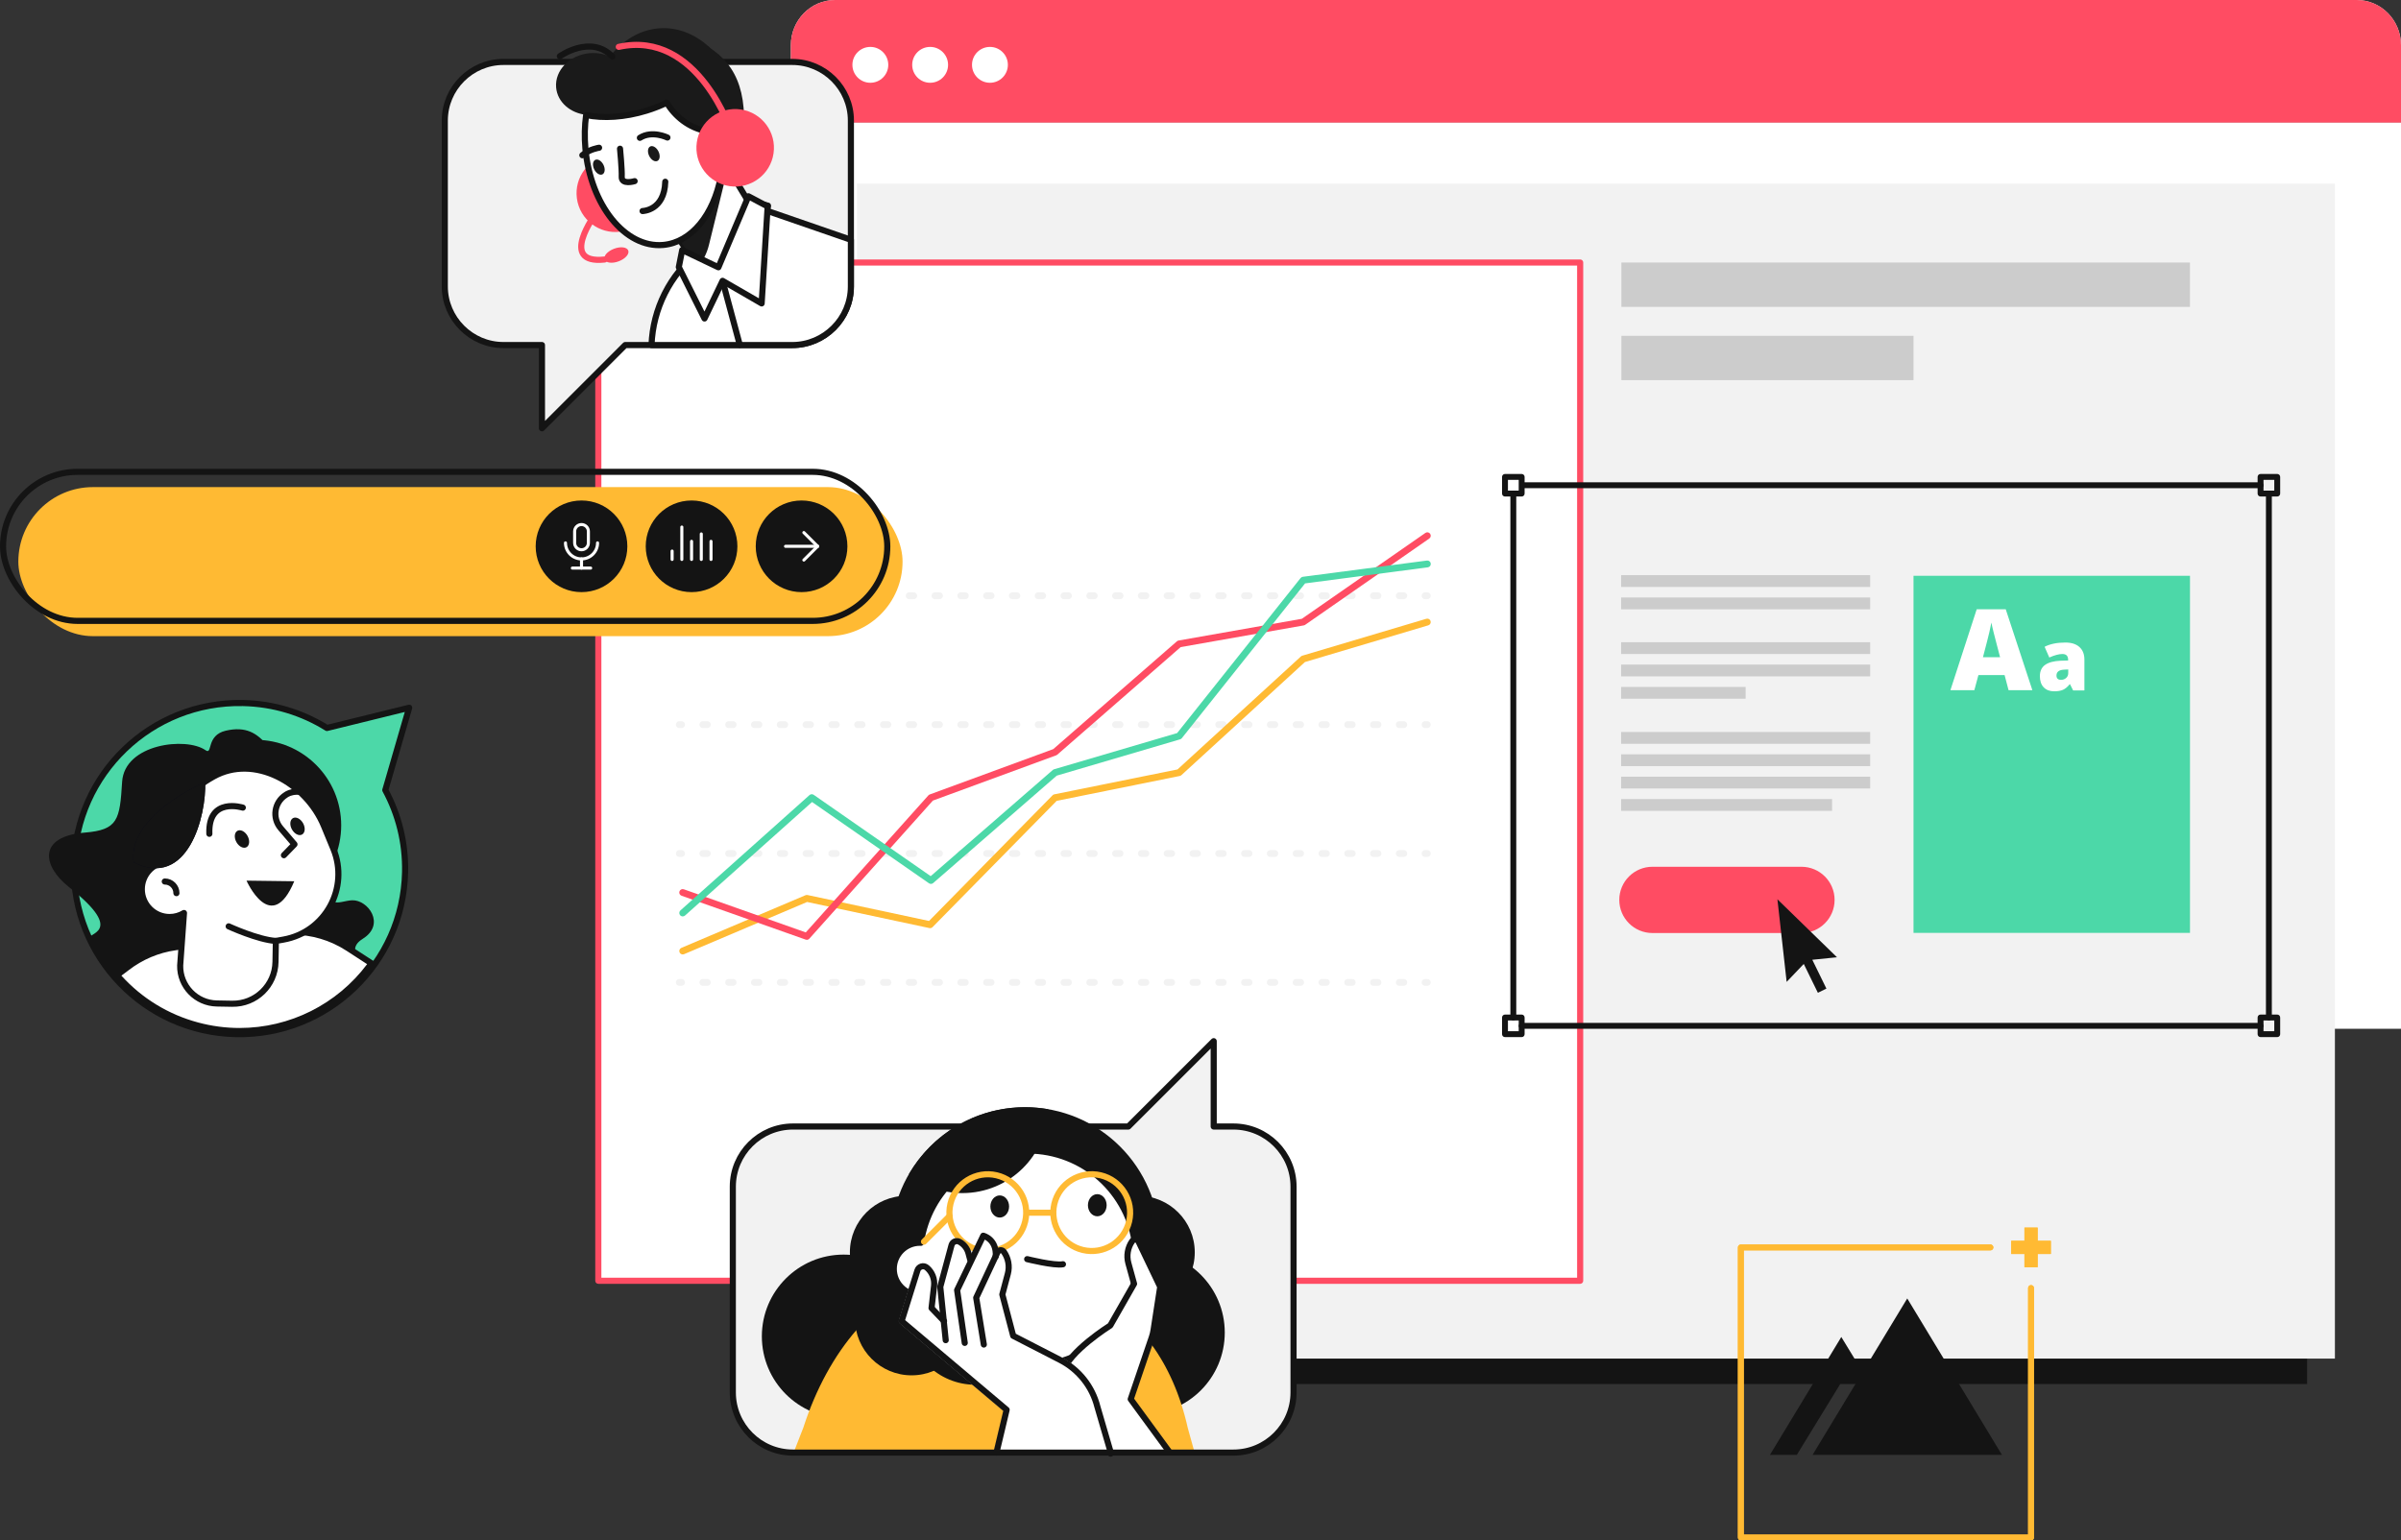 <?xml version="1.0" encoding="UTF-8"?>
<svg id="Ebene_2" data-name="Ebene 2" xmlns="http://www.w3.org/2000/svg" viewBox="0 0 1571.49 1008.58">
  <rect x="0" y="0" width="1571.49" height="1008.58" fill="#333333" stroke="none"/>
  <g id="_Layer_" data-name="&amp;lt;Layer&amp;gt;">
    <g>
      <rect x="517.62" y="80.24" width="1053.87" height="593.32" style="fill: #fff;"/>
      <g>
        <path d="M1542.5,0h-995.88c-16.01,0-29,13.25-29,29.6v50.64h1053.87V29.6c0-16.35-12.98-29.6-29-29.6Z" style="fill: #f2f2f2;"/>
        <path d="M1542.5,0h-995.88c-16.01,0-29,13.25-29,29.6v50.64h1053.87V29.6c0-16.35-12.98-29.6-29-29.6Z" style="fill: #ff4c63;"/>
      </g>
      <circle cx="569.65" cy="42.45" r="11.74" style="fill: #fff;"/>
      <circle cx="608.79" cy="42.45" r="11.74" style="fill: #fff;"/>
      <circle cx="647.93" cy="42.45" r="11.74" style="fill: #fff;"/>
      <rect x="580.1" y="688.93" width="929.94" height="217.22" style="fill: #141414;"/>
      <rect x="560.88" y="120.24" width="967.35" height="769.26" style="fill: #f2f2f2;"/>
      <g>
        <rect x="391.61" y="171.87" width="642.63" height="666.67" style="fill: #fff;"/>
        <path d="M1034.23,840.54H391.61c-1.1,0-2-.9-2-2V171.87c0-1.1.9-2,2-2h642.63c1.1,0,2,.9,2,2v666.67c0,1.1-.9,2-2,2ZM393.61,836.54h638.63V173.87H393.61v662.67Z" style="fill: #ff4c63;"/>
      </g>
      <path d="M1179.08,610.87h-97.54c-11.98,0-21.69-9.71-21.69-21.69h0c0-11.98,9.71-21.69,21.69-21.69h97.54c11.98,0,21.69,9.71,21.69,21.69h0c0,11.98-9.71,21.69-21.69,21.69Z" style="fill: #ff4c63;"/>
      <rect x="1252.42" y="376.98" width="180.96" height="233.79" style="fill: #4cd8a8;"/>
      <rect x="1252.42" y="376.98" width="180.96" height="233.79" style="fill: none;"/>
      <rect x="1061.05" y="376.56" width="163.01" height="7.73" style="fill: #ccc;"/>
      <rect x="1061.05" y="391.19" width="163.01" height="7.73" style="fill: #ccc;"/>
      <rect x="1061.05" y="420.47" width="163.01" height="7.73" style="fill: #ccc;"/>
      <rect x="1061.05" y="435.1" width="163.01" height="7.73" style="fill: #ccc;"/>
      <rect x="1061.05" y="449.74" width="81.5" height="7.73" style="fill: #ccc;"/>
      <rect x="1061.05" y="479.24" width="163.01" height="7.73" style="fill: #ccc;"/>
      <rect x="1061.05" y="493.87" width="163.01" height="7.73" style="fill: #ccc;"/>
      <rect x="1061.05" y="508.51" width="163.01" height="7.73" style="fill: #ccc;"/>
      <rect x="1061.05" y="523.15" width="138.07" height="7.73" style="fill: #ccc;"/>
      <path d="M995.95,325.08h-10.91c-1.07,0-1.93-.87-1.93-1.93v-10.91c0-1.07.87-1.93,1.93-1.93h10.91c1.07,0,1.93.87,1.93,1.93v10.91c0,1.07-.87,1.93-1.93,1.93ZM986.97,321.21h7.05v-7.05h-7.05v7.05Z" style="fill: #141414;"/>
      <path d="M1490.48,325.08h-10.91c-1.07,0-1.93-.87-1.93-1.93v-10.91c0-1.07.87-1.93,1.93-1.93h10.91c1.07,0,1.93.87,1.93,1.93v10.91c0,1.07-.87,1.93-1.93,1.93ZM1481.5,321.21h7.05v-7.05h-7.05v7.05Z" style="fill: #141414;"/>
      <path d="M1490.48,679.02h-10.91c-1.07,0-1.93-.87-1.93-1.93v-10.91c0-1.07.87-1.93,1.93-1.93h10.91c1.07,0,1.93.87,1.93,1.93v10.91c0,1.07-.87,1.93-1.93,1.93ZM1481.5,675.16h7.05v-7.05h-7.05v7.05Z" style="fill: #141414;"/>
      <path d="M995.95,679.02h-10.91c-1.07,0-1.93-.87-1.93-1.93v-10.91c0-1.07.87-1.93,1.93-1.93h10.91c1.07,0,1.93.87,1.93,1.93v10.91c0,1.07-.87,1.93-1.93,1.93ZM986.97,675.16h7.05v-7.05h-7.05v7.05Z" style="fill: #141414;"/>
      <path d="M1479.57,319.62h-481.95c-1.07,0-1.93-.87-1.93-1.93s.87-1.93,1.93-1.93h481.95c1.07,0,1.93.87,1.93,1.93s-.87,1.93-1.93,1.93Z" style="fill: #141414;"/>
      <path d="M990.49,668.11c-1.07,0-1.93-.87-1.93-1.93v-342.66c0-1.07.87-1.93,1.93-1.93s1.93.87,1.93,1.93v342.66c0,1.07-.87,1.93-1.93,1.93Z" style="fill: #141414;"/>
      <path d="M1485.02,668.11c-1.07,0-1.93-.87-1.93-1.93v-342.66c0-1.07.87-1.93,1.93-1.93s1.93.87,1.93,1.93v342.66c0,1.07-.87,1.93-1.93,1.93Z" style="fill: #141414;"/>
      <path d="M1479.57,673.56h-483.62c-1.07,0-1.93-.87-1.93-1.93s.87-1.93,1.93-1.93h483.62c1.07,0,1.93.87,1.93,1.93s-.87,1.93-1.93,1.93Z" style="fill: #141414;"/>
      <polygon points="1202.33 626.74 1163.34 588.78 1169.39 642.86 1180.59 631.11 1189.83 649.99 1195.41 647.25 1186.18 628.38 1202.33 626.74" style="fill: #141414;"/>
      <polygon points="1186.34 952.55 1310.31 952.55 1248.32 850.12 1186.34 952.55" style="fill: #141414;"/>
      <polygon points="1158.44 952.55 1176.04 952.55 1214.23 890.21 1205.16 875.35 1158.44 952.55" style="fill: #141414;"/>
      <g>
        <path d="M1329.35,1008.58h-189.94c-1.07,0-1.93-.87-1.93-1.93v-189.94c0-1.07.87-1.93,1.93-1.93h163.35c1.07,0,1.93.87,1.93,1.93s-.87,1.93-1.93,1.93h-161.42v186.08h186.08v-161.42c0-1.07.87-1.93,1.93-1.93s1.93.87,1.93,1.93v163.35c0,1.07-.87,1.93-1.93,1.93Z" style="fill: #ffba33;"/>
        <path d="M1329.35,1008.58h-189.94c-1.07,0-1.93-.87-1.93-1.93v-189.94c0-1.07.87-1.93,1.93-1.93h163.35c1.07,0,1.93.87,1.93,1.93s-.87,1.93-1.93,1.93h-161.42v186.08h186.08v-161.42c0-1.07.87-1.93,1.93-1.93s1.93.87,1.93,1.93v163.35c0,1.07-.87,1.93-1.93,1.93Z" style="fill: #ffba33;"/>
      </g>
      <g>
        <polygon points="1342.31 812.39 1333.66 812.39 1333.66 803.74 1325.03 803.74 1325.03 812.39 1316.38 812.39 1316.38 821.01 1325.03 821.01 1325.03 829.66 1333.66 829.66 1333.66 821.01 1342.31 821.01 1342.31 812.39" style="fill: #ffba33;"/>
        <polygon points="1342.31 812.39 1333.66 812.39 1333.66 803.74 1325.03 803.74 1325.03 812.39 1316.38 812.39 1316.38 821.01 1325.03 821.01 1325.03 829.66 1333.66 829.66 1333.66 821.01 1342.31 821.01 1342.31 812.39" style="fill: #ffba33;"/>
      </g>
      <rect x="1061.22" y="171.87" width="372.15" height="29.04" style="fill: #ccc;"/>
      <rect x="1061.22" y="219.86" width="191.2" height="29.04" style="fill: #ccc;"/>
      <path d="M1314.64,451.89l-2.6-9.89h-17.14l-2.67,9.89h-15.66l17.21-52.97h19.01l17.43,52.97h-15.59ZM1309.09,430.31l-2.27-8.66c-.53-1.92-1.17-4.41-1.93-7.47-.76-3.05-1.26-5.24-1.5-6.57-.22,1.23-.64,3.25-1.28,6.06-.64,2.81-2.05,8.36-4.24,16.63h11.22Z" style="fill: #fff;"/>
      <path d="M1356.9,452.06l-2.04-4.08h-.22c-1.43,1.78-2.89,2.99-4.38,3.65-1.49.65-3.41.98-5.77.98-2.9,0-5.19-.87-6.86-2.61-1.67-1.74-2.5-4.19-2.5-7.35s1.14-5.73,3.43-7.34c2.29-1.61,5.6-2.51,9.93-2.71l5.14-.16v-.44c0-2.54-1.25-3.81-3.76-3.81-2.25,0-5.11.76-8.57,2.29l-3.08-7.02c3.59-1.85,8.13-2.78,13.61-2.78,3.96,0,7.02.98,9.19,2.94,2.17,1.96,3.25,4.7,3.25,8.22v20.22h-7.38ZM1349.01,445.1c1.29,0,2.39-.41,3.31-1.22.92-.82,1.37-1.88,1.37-3.18v-2.4l-2.45.11c-3.5.13-5.25,1.41-5.25,3.86,0,1.89,1.01,2.83,3.02,2.83Z" style="fill: #fff;"/>
      <path d="M446.1,645.44h-1.5c-1.24,0-2.24-1-2.24-2.24s1-2.24,2.24-2.24h1.5c1.24,0,2.24,1,2.24,2.24s-1,2.24-2.24,2.24Z" style="fill: #f2f2f2;"/>
      <path d="M918.81,645.44h-2.98c-1.24,0-2.24-1-2.24-2.24s1-2.24,2.24-2.24h2.98c1.24,0,2.24,1,2.24,2.24s-1,2.24-2.24,2.24ZM901.93,645.44h-2.98c-1.24,0-2.24-1-2.24-2.24s1-2.24,2.24-2.24h2.98c1.24,0,2.24,1,2.24,2.24s-1,2.24-2.24,2.24ZM885.05,645.44h-2.98c-1.24,0-2.24-1-2.24-2.24s1-2.24,2.24-2.24h2.98c1.24,0,2.24,1,2.24,2.24s-1,2.24-2.24,2.24ZM868.17,645.44h-2.98c-1.24,0-2.24-1-2.24-2.24s1-2.24,2.24-2.24h2.98c1.24,0,2.24,1,2.24,2.24s-1,2.24-2.24,2.24ZM851.28,645.44h-2.98c-1.24,0-2.24-1-2.24-2.24s1-2.24,2.24-2.24h2.98c1.24,0,2.24,1,2.24,2.24s-1,2.24-2.24,2.24ZM834.4,645.44h-2.98c-1.24,0-2.24-1-2.24-2.24s1-2.24,2.24-2.24h2.98c1.24,0,2.24,1,2.24,2.24s-1,2.24-2.24,2.24ZM817.52,645.44h-2.98c-1.24,0-2.24-1-2.24-2.24s1-2.24,2.24-2.24h2.98c1.24,0,2.24,1,2.24,2.24s-1,2.24-2.24,2.24ZM800.63,645.44h-2.98c-1.24,0-2.24-1-2.24-2.24s1-2.24,2.24-2.24h2.98c1.24,0,2.24,1,2.24,2.24s-1,2.24-2.24,2.24ZM783.75,645.44h-2.98c-1.24,0-2.24-1-2.24-2.24s1-2.24,2.24-2.24h2.98c1.24,0,2.24,1,2.24,2.24s-1,2.24-2.24,2.24ZM766.87,645.44h-2.98c-1.24,0-2.24-1-2.24-2.24s1-2.24,2.24-2.24h2.98c1.24,0,2.24,1,2.24,2.24s-1,2.24-2.24,2.24ZM749.99,645.44h-2.98c-1.24,0-2.24-1-2.24-2.24s1-2.24,2.24-2.24h2.98c1.24,0,2.24,1,2.24,2.24s-1,2.24-2.24,2.24ZM733.1,645.44h-2.98c-1.24,0-2.24-1-2.24-2.24s1-2.24,2.24-2.24h2.98c1.24,0,2.24,1,2.24,2.24s-1,2.24-2.24,2.24ZM716.22,645.44h-2.98c-1.24,0-2.24-1-2.24-2.24s1-2.24,2.24-2.24h2.98c1.24,0,2.24,1,2.24,2.24s-1,2.24-2.24,2.24ZM699.34,645.44h-2.98c-1.24,0-2.24-1-2.24-2.24s1-2.24,2.24-2.24h2.98c1.24,0,2.24,1,2.24,2.24s-1,2.24-2.24,2.24ZM682.46,645.44h-2.98c-1.24,0-2.24-1-2.24-2.24s1-2.24,2.24-2.24h2.98c1.24,0,2.24,1,2.24,2.24s-1,2.24-2.24,2.24ZM665.57,645.44h-2.98c-1.24,0-2.24-1-2.24-2.24s1-2.24,2.24-2.24h2.98c1.24,0,2.24,1,2.24,2.24s-1,2.24-2.24,2.24ZM648.69,645.44h-2.98c-1.24,0-2.24-1-2.24-2.24s1-2.24,2.24-2.24h2.98c1.24,0,2.24,1,2.24,2.24s-1,2.24-2.24,2.24ZM631.81,645.44h-2.98c-1.24,0-2.24-1-2.24-2.24s1-2.24,2.24-2.24h2.98c1.24,0,2.24,1,2.24,2.24s-1,2.24-2.24,2.24ZM614.92,645.44h-2.98c-1.24,0-2.24-1-2.24-2.24s1-2.24,2.24-2.24h2.98c1.24,0,2.24,1,2.24,2.24s-1,2.24-2.24,2.24ZM598.04,645.44h-2.98c-1.24,0-2.24-1-2.24-2.24s1-2.24,2.24-2.24h2.98c1.24,0,2.24,1,2.24,2.24s-1,2.24-2.24,2.24ZM581.16,645.44h-2.98c-1.24,0-2.24-1-2.24-2.24s1-2.24,2.24-2.24h2.98c1.24,0,2.24,1,2.24,2.24s-1,2.24-2.24,2.24ZM564.28,645.44h-2.98c-1.24,0-2.24-1-2.24-2.24s1-2.24,2.24-2.24h2.98c1.24,0,2.24,1,2.24,2.24s-1,2.24-2.24,2.24ZM547.39,645.44h-2.98c-1.24,0-2.24-1-2.24-2.24s1-2.24,2.24-2.24h2.98c1.24,0,2.24,1,2.24,2.24s-1,2.24-2.24,2.24ZM530.51,645.44h-2.98c-1.24,0-2.24-1-2.24-2.24s1-2.24,2.24-2.24h2.98c1.24,0,2.24,1,2.24,2.24s-1,2.24-2.24,2.24ZM513.63,645.44h-2.98c-1.24,0-2.24-1-2.24-2.24s1-2.24,2.24-2.24h2.98c1.24,0,2.24,1,2.24,2.24s-1,2.24-2.24,2.24ZM496.75,645.44h-2.98c-1.24,0-2.24-1-2.24-2.24s1-2.24,2.24-2.24h2.98c1.24,0,2.24,1,2.24,2.24s-1,2.24-2.24,2.24ZM479.86,645.44h-2.98c-1.24,0-2.24-1-2.24-2.24s1-2.24,2.24-2.24h2.98c1.24,0,2.24,1,2.24,2.24s-1,2.24-2.24,2.24ZM462.98,645.44h-2.98c-1.24,0-2.24-1-2.24-2.24s1-2.24,2.24-2.24h2.98c1.24,0,2.24,1,2.24,2.24s-1,2.24-2.24,2.24Z" style="fill: #f2f2f2;"/>
      <path d="M934.22,645.44h-1.5c-1.24,0-2.24-1-2.24-2.24s1-2.24,2.24-2.24h1.5c1.24,0,2.24,1,2.24,2.24s-1,2.24-2.24,2.24Z" style="fill: #f2f2f2;"/>
      <path d="M446.1,561.05h-1.5c-1.24,0-2.24-1-2.24-2.24s1-2.24,2.24-2.24h1.5c1.24,0,2.24,1,2.24,2.24s-1,2.24-2.24,2.24Z" style="fill: #f2f2f2;"/>
      <path d="M918.81,561.05h-2.98c-1.24,0-2.24-1-2.24-2.24s1-2.24,2.24-2.24h2.98c1.24,0,2.24,1,2.24,2.24s-1,2.24-2.24,2.24ZM901.93,561.05h-2.98c-1.24,0-2.24-1-2.24-2.24s1-2.24,2.24-2.24h2.98c1.24,0,2.24,1,2.24,2.24s-1,2.24-2.24,2.24ZM885.05,561.05h-2.98c-1.24,0-2.24-1-2.24-2.24s1-2.24,2.24-2.24h2.98c1.24,0,2.24,1,2.24,2.24s-1,2.24-2.24,2.24ZM868.17,561.05h-2.98c-1.24,0-2.24-1-2.24-2.24s1-2.24,2.24-2.24h2.98c1.24,0,2.24,1,2.24,2.24s-1,2.24-2.24,2.24ZM851.28,561.05h-2.98c-1.24,0-2.24-1-2.24-2.24s1-2.24,2.24-2.24h2.98c1.24,0,2.24,1,2.24,2.24s-1,2.24-2.24,2.24ZM834.4,561.05h-2.98c-1.24,0-2.24-1-2.24-2.24s1-2.24,2.24-2.24h2.98c1.24,0,2.24,1,2.24,2.24s-1,2.24-2.24,2.24ZM817.52,561.05h-2.98c-1.24,0-2.24-1-2.24-2.24s1-2.24,2.24-2.24h2.98c1.24,0,2.24,1,2.24,2.24s-1,2.24-2.24,2.24ZM800.63,561.05h-2.98c-1.24,0-2.24-1-2.24-2.24s1-2.24,2.24-2.24h2.98c1.24,0,2.24,1,2.24,2.24s-1,2.24-2.24,2.24ZM783.75,561.05h-2.98c-1.24,0-2.24-1-2.24-2.24s1-2.24,2.24-2.24h2.98c1.24,0,2.24,1,2.24,2.24s-1,2.24-2.24,2.24ZM766.87,561.05h-2.98c-1.24,0-2.24-1-2.24-2.24s1-2.24,2.24-2.24h2.98c1.24,0,2.24,1,2.24,2.24s-1,2.24-2.24,2.24ZM749.99,561.05h-2.98c-1.24,0-2.24-1-2.24-2.24s1-2.24,2.24-2.24h2.98c1.24,0,2.24,1,2.24,2.24s-1,2.24-2.24,2.24ZM733.1,561.05h-2.98c-1.24,0-2.24-1-2.24-2.24s1-2.24,2.24-2.24h2.98c1.24,0,2.24,1,2.24,2.24s-1,2.24-2.24,2.24ZM716.22,561.05h-2.98c-1.24,0-2.24-1-2.24-2.24s1-2.24,2.24-2.24h2.98c1.24,0,2.24,1,2.24,2.24s-1,2.24-2.24,2.24ZM699.34,561.05h-2.98c-1.24,0-2.24-1-2.24-2.24s1-2.24,2.24-2.24h2.98c1.24,0,2.24,1,2.24,2.24s-1,2.24-2.24,2.24ZM682.46,561.05h-2.98c-1.24,0-2.24-1-2.24-2.24s1-2.24,2.24-2.24h2.98c1.24,0,2.24,1,2.24,2.24s-1,2.24-2.24,2.24ZM665.57,561.05h-2.98c-1.24,0-2.24-1-2.24-2.24s1-2.24,2.24-2.24h2.98c1.24,0,2.24,1,2.24,2.24s-1,2.24-2.24,2.24ZM648.69,561.05h-2.98c-1.24,0-2.24-1-2.24-2.24s1-2.24,2.24-2.24h2.98c1.24,0,2.24,1,2.24,2.24s-1,2.24-2.24,2.24ZM631.81,561.05h-2.98c-1.24,0-2.24-1-2.24-2.24s1-2.24,2.24-2.24h2.98c1.24,0,2.24,1,2.24,2.24s-1,2.24-2.24,2.24ZM614.92,561.05h-2.98c-1.24,0-2.24-1-2.24-2.24s1-2.24,2.24-2.24h2.98c1.24,0,2.24,1,2.24,2.24s-1,2.24-2.24,2.24ZM598.04,561.05h-2.98c-1.24,0-2.24-1-2.24-2.24s1-2.24,2.24-2.24h2.98c1.24,0,2.24,1,2.24,2.24s-1,2.24-2.24,2.24ZM581.16,561.05h-2.98c-1.24,0-2.24-1-2.24-2.24s1-2.24,2.24-2.24h2.98c1.24,0,2.24,1,2.24,2.24s-1,2.24-2.24,2.24ZM564.28,561.05h-2.98c-1.24,0-2.24-1-2.24-2.24s1-2.24,2.24-2.24h2.98c1.24,0,2.24,1,2.24,2.24s-1,2.24-2.24,2.24ZM547.39,561.05h-2.98c-1.24,0-2.24-1-2.24-2.24s1-2.24,2.24-2.24h2.98c1.24,0,2.24,1,2.24,2.24s-1,2.24-2.24,2.24ZM530.51,561.05h-2.98c-1.24,0-2.24-1-2.24-2.24s1-2.24,2.24-2.24h2.98c1.24,0,2.24,1,2.24,2.24s-1,2.24-2.24,2.24ZM513.63,561.05h-2.98c-1.24,0-2.24-1-2.24-2.24s1-2.24,2.24-2.24h2.98c1.24,0,2.24,1,2.24,2.24s-1,2.24-2.24,2.24ZM496.75,561.05h-2.98c-1.24,0-2.24-1-2.24-2.24s1-2.24,2.24-2.24h2.98c1.24,0,2.24,1,2.24,2.24s-1,2.24-2.24,2.24ZM479.86,561.05h-2.98c-1.24,0-2.24-1-2.24-2.24s1-2.24,2.24-2.24h2.98c1.24,0,2.24,1,2.24,2.24s-1,2.24-2.24,2.24ZM462.98,561.05h-2.98c-1.24,0-2.24-1-2.24-2.24s1-2.24,2.24-2.24h2.98c1.24,0,2.24,1,2.24,2.24s-1,2.24-2.24,2.24Z" style="fill: #f2f2f2;"/>
      <path d="M934.22,561.05h-1.5c-1.24,0-2.24-1-2.24-2.24s1-2.24,2.24-2.24h1.5c1.24,0,2.24,1,2.24,2.24s-1,2.24-2.24,2.24Z" style="fill: #f2f2f2;"/>
      <path d="M446.1,476.67h-1.5c-1.24,0-2.24-1-2.24-2.24s1-2.24,2.24-2.24h1.5c1.24,0,2.24,1,2.24,2.24s-1,2.24-2.24,2.24Z" style="fill: #f2f2f2;"/>
      <path d="M918.81,476.67h-2.98c-1.24,0-2.24-1-2.24-2.24s1-2.24,2.24-2.24h2.98c1.24,0,2.24,1,2.24,2.24s-1,2.24-2.24,2.24ZM901.93,476.67h-2.98c-1.24,0-2.24-1-2.24-2.24s1-2.24,2.24-2.24h2.98c1.24,0,2.24,1,2.24,2.24s-1,2.24-2.24,2.24ZM885.05,476.67h-2.98c-1.24,0-2.24-1-2.24-2.24s1-2.24,2.24-2.24h2.98c1.24,0,2.24,1,2.24,2.24s-1,2.24-2.24,2.24ZM868.17,476.67h-2.98c-1.24,0-2.24-1-2.24-2.24s1-2.24,2.24-2.24h2.98c1.24,0,2.24,1,2.24,2.24s-1,2.24-2.24,2.24ZM851.28,476.67h-2.98c-1.24,0-2.24-1-2.24-2.24s1-2.24,2.24-2.24h2.98c1.24,0,2.24,1,2.24,2.24s-1,2.24-2.24,2.24ZM834.4,476.67h-2.98c-1.24,0-2.24-1-2.24-2.24s1-2.24,2.24-2.24h2.98c1.24,0,2.24,1,2.24,2.24s-1,2.24-2.24,2.24ZM817.52,476.67h-2.98c-1.24,0-2.24-1-2.24-2.24s1-2.24,2.24-2.24h2.98c1.24,0,2.24,1,2.24,2.24s-1,2.24-2.24,2.24ZM800.63,476.67h-2.98c-1.24,0-2.24-1-2.24-2.24s1-2.24,2.24-2.24h2.98c1.24,0,2.24,1,2.24,2.24s-1,2.24-2.24,2.24ZM783.75,476.67h-2.98c-1.24,0-2.24-1-2.24-2.24s1-2.24,2.24-2.24h2.98c1.24,0,2.24,1,2.24,2.24s-1,2.24-2.24,2.24ZM766.87,476.67h-2.98c-1.24,0-2.24-1-2.24-2.24s1-2.24,2.24-2.24h2.98c1.24,0,2.24,1,2.24,2.24s-1,2.24-2.24,2.24ZM749.99,476.67h-2.98c-1.24,0-2.24-1-2.24-2.24s1-2.24,2.24-2.24h2.98c1.24,0,2.24,1,2.24,2.24s-1,2.24-2.24,2.24ZM733.1,476.67h-2.98c-1.24,0-2.24-1-2.24-2.24s1-2.24,2.24-2.24h2.98c1.24,0,2.24,1,2.24,2.24s-1,2.24-2.24,2.24ZM716.22,476.67h-2.98c-1.24,0-2.24-1-2.24-2.24s1-2.24,2.24-2.24h2.98c1.24,0,2.24,1,2.24,2.24s-1,2.24-2.24,2.24ZM699.34,476.67h-2.98c-1.24,0-2.24-1-2.24-2.24s1-2.24,2.24-2.24h2.98c1.24,0,2.24,1,2.24,2.24s-1,2.24-2.24,2.24ZM682.46,476.67h-2.98c-1.24,0-2.24-1-2.24-2.24s1-2.24,2.24-2.24h2.98c1.24,0,2.24,1,2.24,2.24s-1,2.24-2.24,2.24ZM665.57,476.67h-2.98c-1.24,0-2.24-1-2.24-2.24s1-2.24,2.24-2.24h2.98c1.24,0,2.24,1,2.24,2.24s-1,2.24-2.24,2.24ZM648.69,476.67h-2.98c-1.24,0-2.24-1-2.24-2.24s1-2.24,2.24-2.24h2.98c1.24,0,2.24,1,2.24,2.24s-1,2.24-2.24,2.24ZM631.81,476.67h-2.98c-1.24,0-2.24-1-2.24-2.24s1-2.24,2.24-2.24h2.98c1.24,0,2.24,1,2.24,2.24s-1,2.24-2.24,2.24ZM614.92,476.67h-2.98c-1.24,0-2.24-1-2.24-2.24s1-2.24,2.24-2.24h2.98c1.24,0,2.24,1,2.24,2.24s-1,2.24-2.24,2.24ZM598.04,476.67h-2.98c-1.24,0-2.24-1-2.24-2.24s1-2.24,2.24-2.24h2.98c1.24,0,2.24,1,2.24,2.24s-1,2.24-2.24,2.24ZM581.16,476.67h-2.98c-1.24,0-2.24-1-2.24-2.24s1-2.24,2.24-2.24h2.98c1.24,0,2.24,1,2.24,2.24s-1,2.24-2.24,2.24ZM564.28,476.67h-2.98c-1.24,0-2.24-1-2.24-2.24s1-2.24,2.24-2.24h2.98c1.24,0,2.24,1,2.24,2.24s-1,2.24-2.24,2.24ZM547.39,476.67h-2.98c-1.24,0-2.24-1-2.24-2.24s1-2.24,2.24-2.24h2.98c1.24,0,2.24,1,2.24,2.24s-1,2.24-2.24,2.24ZM530.51,476.67h-2.98c-1.24,0-2.24-1-2.24-2.24s1-2.24,2.24-2.24h2.98c1.24,0,2.24,1,2.24,2.24s-1,2.24-2.24,2.24ZM513.63,476.67h-2.98c-1.24,0-2.24-1-2.24-2.24s1-2.24,2.24-2.24h2.98c1.24,0,2.24,1,2.24,2.24s-1,2.24-2.24,2.24ZM496.75,476.67h-2.98c-1.24,0-2.24-1-2.24-2.24s1-2.24,2.24-2.24h2.98c1.24,0,2.24,1,2.24,2.24s-1,2.24-2.24,2.24ZM479.86,476.67h-2.98c-1.24,0-2.24-1-2.24-2.24s1-2.24,2.24-2.24h2.98c1.24,0,2.24,1,2.24,2.24s-1,2.24-2.24,2.24ZM462.98,476.67h-2.98c-1.24,0-2.24-1-2.24-2.24s1-2.24,2.24-2.24h2.98c1.24,0,2.24,1,2.24,2.24s-1,2.24-2.24,2.24Z" style="fill: #f2f2f2;"/>
      <path d="M934.22,476.67h-1.5c-1.24,0-2.24-1-2.24-2.24s1-2.24,2.24-2.24h1.5c1.24,0,2.24,1,2.24,2.24s-1,2.24-2.24,2.24Z" style="fill: #f2f2f2;"/>
      <path d="M918.81,392.28h-2.98c-1.24,0-2.24-1-2.24-2.24s1-2.24,2.24-2.24h2.98c1.24,0,2.24,1,2.24,2.24s-1,2.24-2.24,2.24ZM901.93,392.28h-2.98c-1.24,0-2.24-1-2.24-2.24s1-2.24,2.24-2.24h2.98c1.24,0,2.24,1,2.24,2.24s-1,2.24-2.24,2.24ZM885.05,392.28h-2.98c-1.24,0-2.24-1-2.24-2.24s1-2.24,2.24-2.24h2.98c1.24,0,2.24,1,2.24,2.24s-1,2.24-2.24,2.24ZM868.17,392.28h-2.98c-1.24,0-2.24-1-2.24-2.24s1-2.24,2.24-2.24h2.98c1.24,0,2.24,1,2.24,2.24s-1,2.24-2.24,2.24ZM851.28,392.28h-2.98c-1.24,0-2.24-1-2.24-2.24s1-2.24,2.24-2.24h2.98c1.24,0,2.24,1,2.24,2.24s-1,2.24-2.24,2.24ZM834.4,392.28h-2.98c-1.24,0-2.24-1-2.24-2.24s1-2.24,2.24-2.24h2.98c1.24,0,2.24,1,2.24,2.24s-1,2.24-2.24,2.24ZM817.52,392.28h-2.98c-1.24,0-2.24-1-2.24-2.24s1-2.24,2.24-2.24h2.98c1.24,0,2.24,1,2.24,2.24s-1,2.24-2.24,2.24ZM800.63,392.28h-2.98c-1.24,0-2.24-1-2.24-2.24s1-2.24,2.24-2.24h2.98c1.24,0,2.24,1,2.24,2.24s-1,2.24-2.24,2.24ZM783.75,392.28h-2.98c-1.24,0-2.24-1-2.24-2.24s1-2.24,2.24-2.24h2.98c1.24,0,2.24,1,2.24,2.24s-1,2.24-2.24,2.24ZM766.87,392.28h-2.98c-1.24,0-2.24-1-2.24-2.24s1-2.24,2.24-2.24h2.98c1.24,0,2.24,1,2.24,2.24s-1,2.24-2.24,2.24ZM749.99,392.28h-2.98c-1.24,0-2.24-1-2.24-2.24s1-2.24,2.24-2.24h2.98c1.24,0,2.24,1,2.24,2.24s-1,2.24-2.24,2.24ZM733.1,392.28h-2.98c-1.24,0-2.24-1-2.24-2.24s1-2.24,2.24-2.24h2.98c1.24,0,2.24,1,2.24,2.24s-1,2.24-2.24,2.24ZM716.22,392.28h-2.98c-1.24,0-2.24-1-2.24-2.24s1-2.24,2.24-2.24h2.98c1.24,0,2.24,1,2.24,2.24s-1,2.24-2.24,2.24ZM699.34,392.28h-2.98c-1.24,0-2.24-1-2.24-2.24s1-2.24,2.24-2.24h2.98c1.24,0,2.24,1,2.24,2.24s-1,2.24-2.24,2.24ZM682.46,392.28h-2.98c-1.24,0-2.24-1-2.24-2.24s1-2.24,2.24-2.24h2.98c1.24,0,2.24,1,2.24,2.24s-1,2.24-2.24,2.24ZM665.57,392.28h-2.98c-1.24,0-2.24-1-2.24-2.24s1-2.24,2.24-2.24h2.98c1.24,0,2.24,1,2.24,2.24s-1,2.24-2.24,2.24ZM648.69,392.28h-2.98c-1.24,0-2.24-1-2.24-2.24s1-2.24,2.24-2.24h2.98c1.24,0,2.24,1,2.24,2.24s-1,2.24-2.24,2.24ZM631.81,392.28h-2.98c-1.24,0-2.24-1-2.24-2.24s1-2.24,2.24-2.24h2.98c1.24,0,2.24,1,2.24,2.24s-1,2.24-2.24,2.24ZM614.92,392.28h-2.98c-1.24,0-2.24-1-2.24-2.24s1-2.24,2.24-2.24h2.98c1.24,0,2.24,1,2.24,2.24s-1,2.24-2.24,2.24ZM598.04,392.28h-2.98c-1.24,0-2.24-1-2.24-2.24s1-2.24,2.24-2.24h2.98c1.24,0,2.24,1,2.24,2.24s-1,2.24-2.24,2.24ZM581.16,392.28h-2.98c-1.24,0-2.24-1-2.24-2.24s1-2.24,2.24-2.24h2.98c1.24,0,2.24,1,2.24,2.24s-1,2.24-2.24,2.24ZM564.28,392.28h-2.98c-1.24,0-2.24-1-2.24-2.24s1-2.24,2.24-2.24h2.98c1.24,0,2.24,1,2.24,2.24s-1,2.24-2.24,2.24ZM547.39,392.28h-2.98c-1.24,0-2.24-1-2.24-2.24s1-2.24,2.24-2.24h2.98c1.24,0,2.24,1,2.24,2.24s-1,2.24-2.24,2.24ZM530.51,392.28h-2.98c-1.24,0-2.24-1-2.24-2.24s1-2.24,2.24-2.24h2.98c1.24,0,2.24,1,2.24,2.24s-1,2.24-2.24,2.24ZM513.63,392.28h-2.98c-1.24,0-2.24-1-2.24-2.24s1-2.24,2.24-2.24h2.98c1.24,0,2.24,1,2.24,2.24s-1,2.24-2.24,2.24ZM496.75,392.28h-2.98c-1.24,0-2.24-1-2.24-2.24s1-2.24,2.24-2.24h2.98c1.24,0,2.24,1,2.24,2.24s-1,2.24-2.24,2.24ZM479.86,392.28h-2.98c-1.24,0-2.24-1-2.24-2.24s1-2.24,2.24-2.24h2.98c1.24,0,2.24,1,2.24,2.24s-1,2.24-2.24,2.24ZM462.98,392.28h-2.98c-1.24,0-2.24-1-2.24-2.24s1-2.24,2.24-2.24h2.98c1.24,0,2.24,1,2.24,2.24s-1,2.24-2.24,2.24Z" style="fill: #f2f2f2;"/>
      <path d="M934.22,392.28h-1.5c-1.24,0-2.24-1-2.24-2.24s1-2.24,2.24-2.24h1.5c1.24,0,2.24,1,2.24,2.24s-1,2.24-2.24,2.24Z" style="fill: #f2f2f2;"/>
      <path d="M446.84,624.88c-.87,0-1.7-.51-2.06-1.36-.48-1.14.05-2.45,1.18-2.93l81.23-34.47c.42-.18.89-.22,1.34-.13l79.53,16.98,80.87-82.29c.31-.32.71-.54,1.15-.62l80.62-16.3,80.77-73.97c.25-.23.55-.4.87-.49l81.23-24.18c1.18-.35,2.43.32,2.78,1.51.35,1.18-.32,2.43-1.51,2.78l-80.74,24.04-80.85,74.05c-.3.27-.67.46-1.07.54l-80.56,16.29-81.25,82.68c-.54.55-1.31.78-2.06.62l-80.04-17.09-80.58,34.2c-.29.12-.58.18-.87.18Z" style="fill: #ffba33;"/>
      <path d="M528.06,615.31c-.25,0-.5-.04-.75-.13l-81.23-28.73c-1.17-.41-1.78-1.69-1.36-2.85.41-1.16,1.68-1.78,2.85-1.36l79.82,28.23,80.23-89.71c.24-.27.55-.48.9-.61l80.84-29.69,80.92-70.57c.31-.27.68-.45,1.08-.52l80.72-14.24,80.85-56.22c1.01-.71,2.41-.46,3.11.56.71,1.01.46,2.41-.56,3.11l-81.25,56.5c-.27.18-.57.31-.89.37l-80.59,14.22-80.76,70.44c-.21.18-.44.32-.7.41l-80.71,29.64-80.86,90.41c-.43.48-1.04.75-1.67.75Z" style="fill: #ff4c63;"/>
      <path d="M446.84,599.98c-.61,0-1.23-.25-1.67-.75-.82-.92-.74-2.33.18-3.16l84.47-75.51c.77-.69,1.92-.76,2.77-.17l76.56,53.24,79.92-69.51c.24-.21.53-.37.84-.46l80.55-23.71,80.79-101.49c.36-.45.88-.75,1.46-.83l81.23-10.63c1.22-.16,2.35.7,2.51,1.93.16,1.22-.7,2.35-1.93,2.51l-80.33,10.52-80.67,101.34c-.29.36-.68.62-1.12.75l-80.76,23.78-80.86,70.33c-.77.67-1.91.73-2.74.15l-76.54-53.22-83.15,74.33c-.43.38-.96.57-1.49.57Z" style="fill: #4cd8a8;"/>
      <g>
        <path d="M446.1,392.28h-1.5c-1.24,0-2.24-1-2.24-2.24s1-2.24,2.24-2.24h1.5c1.24,0,2.24,1,2.24,2.24s-1,2.24-2.24,2.24Z" style="fill: #f2f2f2;"/>
        <rect x="12" y="318.92" width="578.74" height="97.58" rx="48.79" ry="48.79" style="fill: #ffba33;"/>
        <rect x="2" y="308.92" width="578.74" height="97.58" rx="48.79" ry="48.79" style="fill: none; stroke: #141414; stroke-miterlimit: 10; stroke-width: 4px;"/>
        <circle cx="524.64" cy="357.68" r="30" style="fill: #141414;"/>
        <g>
          <path d="M535.14,357.68h-21" style="fill: none; stroke: #fff; stroke-linecap: round; stroke-linejoin: round; stroke-width: 2px;"/>
          <path d="M526.14,366.68l9-9" style="fill: none; stroke: #fff; stroke-linecap: round; stroke-linejoin: round; stroke-width: 2px;"/>
          <path d="M526.14,348.68l9,9" style="fill: none; stroke: #fff; stroke-linecap: round; stroke-linejoin: round; stroke-width: 2px;"/>
        </g>
        <circle cx="452.64" cy="357.68" r="30" style="fill: #141414;"/>
        <circle cx="380.61" cy="357.68" r="30" style="fill: #141414;"/>
        <g>
          <path d="M376.11,347.93c0-2.49,2.01-4.5,4.5-4.5h0c2.49,0,4.5,2.01,4.5,4.5v7.5c0,2.49-2.01,4.5-4.5,4.5h0c-2.49,0-4.5-2.01-4.5-4.5v-7.5Z" style="fill: none; stroke: #fff; stroke-linecap: round; stroke-linejoin: round; stroke-width: 2px;"/>
          <path d="M370.11,355.43c0,5.8,4.7,10.5,10.5,10.5s10.5-4.7,10.5-10.5" style="fill: none; stroke: #fff; stroke-linecap: round; stroke-linejoin: round; stroke-width: 2px;"/>
          <path d="M374.61,371.93h12" style="fill: none; stroke: #fff; stroke-linecap: round; stroke-linejoin: round; stroke-width: 2px;"/>
          <path d="M380.61,365.93v6" style="fill: none; stroke: #fff; stroke-linecap: round; stroke-linejoin: round; stroke-width: 2px;"/>
        </g>
        <g>
          <path d="M439.91,366.28v-5.49" style="fill: none; stroke: #fff; stroke-linecap: round; stroke-linejoin: round; stroke-width: 2px;"/>
          <path d="M446.27,345.07v21.21" style="fill: none; stroke: #fff; stroke-linecap: round; stroke-linejoin: round; stroke-width: 2px;"/>
          <path d="M452.64,366.28v-11.85" style="fill: none; stroke: #fff; stroke-linecap: round; stroke-linejoin: round; stroke-width: 2px;"/>
          <path d="M459,349.57v16.71" style="fill: none; stroke: #fff; stroke-linecap: round; stroke-linejoin: round; stroke-width: 2px;"/>
          <path d="M465.37,354.43v11.85" style="fill: none; stroke: #fff; stroke-linecap: round; stroke-linejoin: round; stroke-width: 2px;"/>
        </g>
      </g>
      <g>
        <path d="M807.25,737.55h-12.86v-55.87l-55.87,55.87h-219.48c-21.76,0-39.4,17.64-39.4,39.4v134.69c0,21.76,17.64,39.4,39.4,39.4h288.2c21.76,0,39.4-17.64,39.4-39.4v-134.69c0-21.76-17.64-39.4-39.4-39.4Z" style="fill: #f2f2f2;"/>
        <circle cx="552.16" cy="874.93" r="53.52" style="fill: #141414;"/>
        <circle cx="670.96" cy="812.85" r="87.93" style="fill: #141414;"/>
        <circle cx="711.83" cy="862.51" r="44.1" transform="translate(-275.88 338.06) rotate(-22.5)" style="fill: #141414;"/>
        <circle cx="741.61" cy="863.43" r="37.03" style="fill: #141414;"/>
        <circle cx="748.11" cy="872.46" r="53.52" style="fill: #141414;"/>
        <path d="M519.45,950.99l6.38-16.4c16.45-50.81,48.12-87.14,85.44-97.98l35.32-10.27,68.03,23.38c29.53,10.15,53.33,42.42,62.77,85.1l4.49,16.18h-262.44Z" style="fill: #ffba33;"/>
        <circle cx="744.96" cy="819.94" r="37.03" style="fill: #141414;"/>
        <circle cx="638.23" cy="862.51" r="44.1" transform="translate(-281.49 309.89) rotate(-22.5)" style="fill: #141414;"/>
        <circle cx="596.64" cy="863.43" r="37.03" style="fill: #141414;"/>
        <circle cx="593.29" cy="819.94" r="37.03" style="fill: #141414;"/>
        <path d="M743.1,815.89c-4.06-35.24-33.98-62.61-70.32-62.61s-65,26.23-70.03,60.4c-.21,0-.41-.03-.62-.03-9.46,0-17.14,7.67-17.14,17.14s7.67,17.14,17.14,17.14c1.32,0,2.59-.16,3.83-.44,9.66,27.6,35.99,49.45,66.83,47.41,77.89-5.15,72.81-80.41,70.32-78.99Z" style="fill: #fff; stroke: #141414; stroke-linecap: round; stroke-linejoin: round; stroke-width: 4px;"/>
        <path d="M670.96,724.92c-32.52,0-60.89,17.66-76.11,43.91,9.61,7.7,21.8,12.31,35.07,12.31,30.59,0,55.46-24.47,56.13-54.9-4.91-.85-9.94-1.32-15.09-1.32Z" style="fill: #141414;"/>
        <path d="M672.3,824.38s17.84,4.46,23.42,3.35" style="fill: none; stroke: #141414; stroke-linecap: round; stroke-linejoin: round; stroke-width: 4px;"/>
        <circle cx="646.55" cy="793.98" r="25.13" transform="translate(-274.73 1240.82) rotate(-76.72)" style="fill: none; stroke: #ffba33; stroke-linecap: round; stroke-linejoin: round; stroke-width: 4px;"/>
        <circle cx="714.58" cy="793.98" r="25.13" transform="translate(-222.34 1307.02) rotate(-76.72)" style="fill: none; stroke: #ffba33; stroke-linecap: round; stroke-linejoin: round; stroke-width: 4px;"/>
        <line x1="621.5" y1="796.21" x2="604.77" y2="812.94" style="fill: none; stroke: #ffba33; stroke-linecap: round; stroke-linejoin: round; stroke-width: 4px;"/>
        <line x1="672.8" y1="793.98" x2="688.41" y2="793.98" style="fill: none; stroke: #ffba33; stroke-linecap: round; stroke-linejoin: round; stroke-width: 4px;"/>
        <path d="M660.47,789.91c0,4-2.75,7.25-6.13,7.25s-6.13-3.25-6.13-7.25,2.75-7.25,6.13-7.25,6.13,3.25,6.13,7.25Z" style="fill: #141414;"/>
        <path d="M724.32,789.08c0,4-2.75,7.25-6.13,7.25s-6.13-3.25-6.13-7.25,2.75-7.25,6.13-7.25,6.13,3.25,6.13,7.25Z" style="fill: #141414;"/>
        <path d="M765.63,950.99l-25.56-34.93,13.81-40.56c.52-1.53.91-3.11,1.15-4.71l4.35-28.27-14.18-29.62c-.8-1.66-3.09-1.85-4.15-.34h0c-2.96,4.22-3.88,9.53-2.51,14.5l3.72,13.48-15.57,27.28s-27.65,17.31-30.88,30.57l31.11,53.33" style="fill: #fff; stroke: #141414; stroke-linecap: round; stroke-linejoin: round; stroke-width: 4px;"/>
        <path d="M588.39,864.44l10.36-33.22c.57-1.83,2.01-3.24,3.86-3.77,1.84-.53,3.81-.1,5.26,1.15,3.92,3.36,5.9,8.42,5.32,13.55l-1.57,13.65,3.71,3.87-1.73-16.94c-.02-.22,0-.44.05-.66l7.37-27.32c.43-1.6,1.56-2.9,3.09-3.56,1.53-.66,3.24-.58,4.71.22,3.33,1.81,5.81,4.94,6.8,8.6l.24.89,6.06-12.62c.37-.77,1.23-1.19,2.06-.98,2.86.69,7.64,3.59,9.15,9.9.47-.24.97-.42,1.52-.47,1.52-.15,2.94.52,3.83,1.75,3.32,4.65,4.38,10.48,2.91,16l-3.48,13.05,6.79,25.82,30.06,15.46c12.59,6.48,21.8,18.06,25.26,31.79l8.75,30.4c.14.56.01-.45-.35,0-.35.43-.87,0-1.41,0-.02,0-.05,0-.07,0h-74.79c-.88-.03-1.61.87-1.73,0l6.75-27.02-68.21-57.6c-.56-.47-.78-1.23-.56-1.93Z" style="fill: #fff;"/>
        <path d="M652.21,950.99l6.65-27.97-68.74-58.05,10.36-33.22c.83-2.65,4.09-3.59,6.2-1.78h0c3.45,2.96,5.21,7.44,4.69,11.95l-1.66,14.5,8.19,8.55" style="fill: none; stroke: #141414; stroke-linecap: round; stroke-linejoin: round; stroke-width: 4px;"/>
        <path d="M618.98,877.44l-3.56-34.9,7.37-27.32c.6-2.23,3.13-3.32,5.17-2.22h0c2.91,1.58,5.05,4.28,5.91,7.48l1.14,4.25" style="fill: none; stroke: #141414; stroke-linecap: round; stroke-linejoin: round; stroke-width: 4px;"/>
        <path d="M631.44,879.22l-4.99-34.55,17.1-35.62s8.9,2.14,8.19,13.53" style="fill: none; stroke: #141414; stroke-linecap: round; stroke-linejoin: round; stroke-width: 4px;"/>
        <path d="M727.01,950.99l-8.75-29.95c-3.34-13.23-12.2-24.38-24.33-30.62l-30.78-15.83-7.12-27.07,3.6-13.51c1.33-4.98.36-10.29-2.63-14.48h0c-1.07-1.5-3.36-1.29-4.14.38l-13.92,29.75,4.99,30.63" style="fill: none; stroke: #141414; stroke-linecap: round; stroke-linejoin: round; stroke-width: 4px;"/>
        <path d="M807.25,737.55h-12.86v-55.87l-55.87,55.87h-219.48c-21.76,0-39.4,17.64-39.4,39.4v134.69c0,21.76,17.64,39.4,39.4,39.4h288.2c21.76,0,39.4-17.64,39.4-39.4v-134.69c0-21.76-17.64-39.4-39.4-39.4Z" style="fill: none; stroke: #141414; stroke-linecap: round; stroke-linejoin: round; stroke-width: 4px;"/>
      </g>
      <g>
        <path d="M158.97,460.29c20.22.41,39.02,6.35,55.02,16.33l1.9-.47,51.93-12.78-14.9,51.37-.74,2.54c8.6,15.93,13.34,34.22,12.95,53.61-1.22,59.86-50.74,107.39-110.6,106.17-59.86-1.22-107.39-50.74-106.17-110.6,1.22-59.86,50.74-107.39,110.6-106.17Z" style="fill: #4cd8a8;"/>
        <path d="M237.35,614.72c-7.33,4.53-5.32,9.75-1.77,15.08,0,0-101.96,56.57-143.14,25.39-33.34-25.24-28.29-31.29-34.19-40.14-2.97-4.46,25.77-3.47-13.16-34.31-17.53-13.89-20.36-33.09,10.39-35.62,21.73-1.79,22.93-8.28,24.45-33.2,1.53-24.93,41.9-29.66,54.61-20.74,4.82,3.38.17-9.76,13.25-12.79,13.07-3.02,20.39,1.53,27.04,9.51,3.74,4.49,20.37,8.68,25.45,28.3,5.08,19.62,26.81,17.83,18.64,50.24-8.17,32.4,2.27,23.37,11.53,22.99,10.44-.43,22.25,15.79,6.89,25.28Z" style="fill: #141414;"/>
        <path d="M156.82,675.04c34.25,0,66.37-16.53,86.35-44.31l-15.32-9.95c-10.89-7.08-23.52-10.82-36.51-10.82-3.14,0-6.32.22-9.44.67l-67.19,9.55c-11.51,1.64-22.45,6.27-31.64,13.39l-6.52,4.92c13.91,16.01,32.05,27.35,52.59,32.88,9.07,2.44,18.38,3.68,27.68,3.68h0Z" style="fill: #fff;"/>
        <path d="M191.33,611.96c12.6,0,24.85,3.63,35.42,10.49l13.54,8.8c-19.67,26.24-50.58,41.79-83.48,41.79-9.13,0-18.27-1.21-27.17-3.61-19.46-5.23-36.73-15.8-50.17-30.65l4.77-3.6c8.96-6.94,19.57-11.44,30.74-13.02l67.19-9.55c3.02-.43,6.1-.65,9.15-.65M191.33,607.96c-3.23,0-6.48.23-9.72.69l-67.19,9.55c-11.87,1.69-23.1,6.44-32.58,13.79l-8.2,6.18c13.8,16.52,32.61,29.12,54.97,35.13,9.42,2.53,18.89,3.74,28.21,3.74,35.67,0,69.09-17.75,89.18-46.86l-17.06-11.08c-11.25-7.31-24.32-11.14-37.6-11.14h0Z" style="fill: #141414;"/>
        <circle cx="167.31" cy="540.39" r="56.01" style="fill: #141414;"/>
        <path d="M108.73,564.17c-2.49-17.68,2.22-39.6,30.94-55.7,26.71-14.98,60.69,4.06,72.37,32.37l6.12,14.82c10.61,25.7-5.25,54.62-32.62,59.5l-4.98.89-.24,13.73c-.27,15.4-12.97,27.66-28.37,27.39l-10.03-.18c-13.49-.24-24.23-11.37-23.99-24.85l2.49-34.39c-2.75,1.67-5.96,2.64-9.41,2.64-10.05,0-18.19-8.14-18.19-18.19,0-9.27,6.94-16.91,15.91-18.03Z" style="fill: #fff; stroke: #141414; stroke-linecap: round; stroke-linejoin: round; stroke-width: 4px;"/>
        <path d="M204.27,520.83c-11.07-5.36-17.25-.36-17.25-.36-7.51,4.76-9.05,15.07-3.27,21.82l8.99,10.5-6.91,7.13" style="fill: none; stroke: #141414; stroke-linecap: round; stroke-linejoin: round; stroke-width: 4px;"/>
        <path d="M155.4,552.37c2.01,2.68,4.97,3.48,6.62,1.79,1.64-1.69,1.34-5.23-.67-7.9-2.01-2.68-4.97-3.48-6.62-1.79-1.64,1.69-1.34,5.23.67,7.9Z" style="fill: #141414;"/>
        <path d="M191.75,544.08c2.01,2.68,4.98,3.48,6.62,1.79,1.65-1.69,1.35-5.23-.67-7.91-2.01-2.68-4.98-3.48-6.62-1.79s-1.35,5.23.67,7.91Z" style="fill: #141414;"/>
        <path d="M192.6,576.97l-31.26-.4s16.17,36.48,31.26.4Z" style="fill: #141414;"/>
        <g>
          <path d="M87.48,564.62c-3.1-23.86,24.87-42.27,46.8-52.84.98,22.22-11.33,70.57-46.8,52.84Z" style="fill: #080717;"/>
          <path d="M87.48,564.62c-3.1-23.86,24.87-42.27,46.8-52.84.98,22.22-11.33,70.57-46.8,52.84Z" style="fill: #141414;"/>
        </g>
        <path d="M158.93,528.77s-22.85-7.25-21.9,17.15" style="fill: none; stroke: #141414; stroke-linecap: round; stroke-linejoin: round; stroke-width: 4px;"/>
        <path d="M149.67,606.5s19.26,8.86,30.89,9.55" style="fill: none; stroke: #141414; stroke-linecap: round; stroke-linejoin: round; stroke-width: 4px;"/>
        <path d="M115.47,584.76c0-4.21-3.41-7.62-7.62-7.62" style="fill: none; stroke: #141414; stroke-linecap: round; stroke-linejoin: round; stroke-width: 4px;"/>
        <path d="M158.97,460.29c20.22.41,39.02,6.35,55.02,16.33l1.9-.47,51.93-12.78-14.9,51.37-.74,2.54c8.6,15.93,13.34,34.22,12.95,53.61-1.22,59.86-50.74,107.39-110.6,106.17-59.86-1.22-107.39-50.74-106.17-110.6,1.22-59.86,50.74-107.39,110.6-106.17Z" style="fill: none; stroke: #141414; stroke-linecap: round; stroke-linejoin: round; stroke-width: 4px;"/>
      </g>
      <g>
        <path d="M329.48,40.55h189.09c21.09,0,38.35,17.26,38.35,38.35v108.66c0,21.09-17.25,38.35-38.35,38.35h-109.35s-54.5,54.5-54.5,54.5v-54.5s-25.24,0-25.24,0c-21.09,0-38.35-17.26-38.35-38.35v-108.66c0-21.09,17.26-38.35,38.35-38.35Z" style="fill: #f2f2f2;"/>
        <path d="M329.48,40.55h189.09c21.09,0,38.35,17.26,38.35,38.35v108.66c0,21.09-17.25,38.35-38.35,38.35h-109.35s-54.5,54.5-54.5,54.5v-54.5s-25.24,0-25.24,0c-21.09,0-38.35-17.26-38.35-38.35v-108.66c0-21.09,17.26-38.35,38.35-38.35Z" style="fill: none; stroke: #141414; stroke-linecap: round; stroke-linejoin: round; stroke-width: 4px;"/>
        <g>
          <path d="M456.99,165.07l37.07-29.8,62.86,21.72v30.57c0,21.09-17.25,38.35-38.35,38.35h-92.14c.89-23.74,12.03-45.94,30.56-60.84Z" style="fill: #fff; stroke: #141414; stroke-linecap: round; stroke-linejoin: round; stroke-width: 4px;"/>
          <line x1="472.93" y1="183.87" x2="484.19" y2="225.78" style="fill: none; stroke: #141414; stroke-linecap: round; stroke-linejoin: round; stroke-width: 4px;"/>
          <g>
            <g>
              <circle cx="402.73" cy="126.53" r="25.37" transform="translate(-13.17 54.22) rotate(-7.58)" style="fill: #ff4c63;"/>
              <path d="M476.28,109.5l13.34,22.09,13.03,3.05-7.43,30.23c-4.68,19.02-29.76,23.36-40.55,7.01l-10.4-15.76,32.01-46.62Z" style="fill: #fff; stroke: #141414; stroke-linecap: round; stroke-linejoin: round; stroke-width: 4px;"/>
              <path d="M454.66,171.88c.67,1.02,1.4,1.96,2.18,2.82,3.29-3.93,5.81-8.75,7.19-14.38l11.71-47.64-1.43-.33-30.05,43.77,10.4,15.76Z" style="fill: #1a1a1a;"/>
              <path d="M444.04,23.61c-19.86-4.12-41.5,6.49-43.27,14.29-4.25-2.4-9.47-3.59-15.02-3.07-12.95,1.22-22.69,11.24-21.76,22.4.81,9.66,9.37,16.99,20.06,17.99-1.05,7.02-1.33,14.46-.69,22.13,2.56,30.62,52.43,28.4,61.77,27.53,25.26-2.37,43.86-26.71,41.55-54.36-2.31-27.65-18.66-41.94-42.64-46.92Z" style="fill: #1a1a1a;"/>
              <path d="M445.97,31c-6.48,3.2-11.23,7.68-13.31,13.22-5.88,15.63,11.37,43.97,39.04,42.18,1.72-.11,3.41-1.1,5.08-.8-2.16-25.05-14.37-45.44-30.8-54.6Z" style="fill: #1a1a1a;"/>
              <path d="M382.94,75.19c11.31,2.46,25.58,1.75,40.2-2.75,24.58-7.56,42.36-23.41,44.6-38.22-10.39-11.04-23.57-17.05-37.47-15.59-23.76,2.5-42.38,26.09-47.33,56.56Z" style="fill: #1a1a1a;"/>
              <path d="M495.62,92.13c3.07,10-2.54,20.6-12.54,23.67-10,3.07-20.6-2.54-23.67-12.54-3.07-10,2.54-20.6,12.54-23.67,10-3.08,20.6,2.54,23.67,12.54Z" style="fill: #fff;"/>
              <path d="M471.95,79.6c-3.79,1.17-6.94,3.41-9.24,6.3-11.82-2.11-21.02-9.8-26.28-18.64-4.14,1.99-8.59,3.74-13.3,5.19-14.32,4.41-28.31,5.17-39.51,2.89-.94,6.92-1.14,14.26-.47,21.83,3.29,37.11,26.08,65.4,50.89,63.2,18.59-1.65,33.04-19.94,37.73-44.62,3.55,1.13,7.47,1.24,11.31.06,10-3.08,15.61-13.67,12.54-23.67-3.08-10-13.67-15.61-23.67-12.54Z" style="fill: #fff; stroke: #141414; stroke-linecap: round; stroke-linejoin: round; stroke-width: 4px;"/>
              <path d="M366.43,36.82s20.33-14.48,34.4.24" style="fill: none; stroke: #141414; stroke-linecap: round; stroke-linejoin: round; stroke-width: 4px;"/>
              <path d="M388.93,110.91c1.3,2.62,3.71,4.07,5.38,3.24,1.67-.83,1.96-3.63.66-6.24-1.3-2.62-3.71-4.07-5.38-3.24-1.67.83-1.96,3.63-.66,6.24Z" style="fill: #1a1a1a;"/>
              <path d="M392.11,96.73s-6.23.83-10.96,4.9" style="fill: none; stroke: #141414; stroke-linecap: round; stroke-linejoin: round; stroke-width: 4px;"/>
              <path d="M424.92,102.13c1.3,2.62,3.71,4.07,5.38,3.24,1.67-.83,1.96-3.63.66-6.24-1.3-2.62-3.71-4.07-5.38-3.24-1.67.83-1.96,3.63-.66,6.24Z" style="fill: #1a1a1a;"/>
              <path d="M436.84,90.05s-10.03-4.91-18.03.19" style="fill: none; stroke: #141414; stroke-linecap: round; stroke-linejoin: round; stroke-width: 4px;"/>
              <path d="M405.82,97.36s1.32,13.77,1.1,18.3c-.28,5.63,8.46,2.94,8.46,2.94" style="fill: none; stroke: #141414; stroke-linecap: round; stroke-linejoin: round; stroke-width: 4px;"/>
              <path d="M420.56,138.17s14.33-.22,14.87-19.19" style="fill: none; stroke: #141414; stroke-linecap: round; stroke-linejoin: round; stroke-width: 4px;"/>
              <path d="M468.52,96.07s2.71-8.01,10.4-9.12c0,0-21.87-67.66-73.92-56.27" style="fill: none; stroke: #ff4c63; stroke-linecap: round; stroke-linejoin: round; stroke-width: 4px;"/>
              <circle cx="481.2" cy="96.77" r="25.37" transform="translate(316.37 559.1) rotate(-81.75)" style="fill: #ff4c63;"/>
              <path d="M395.69,169.91c.86,2.27,5.03,2.79,9.31,1.16,4.28-1.62,7.06-4.78,6.2-7.05-.86-2.27-5.03-2.79-9.31-1.16-4.28,1.62-7.06,4.78-6.2,7.05Z" style="fill: #ff4c63;"/>
              <path d="M389.98,139.72s-24.89,33.45,5.71,30.19" style="fill: none; stroke: #ff4c63; stroke-linecap: round; stroke-linejoin: round; stroke-width: 4px;"/>
            </g>
            <polygon points="444.29 174.88 461.11 208.53 472.93 183.87 498.51 198.65 502.44 135.16 489.88 128.51 470.21 175 446.51 163.69 444.29 174.88" style="fill: #fff; stroke: #141414; stroke-linecap: round; stroke-linejoin: round; stroke-width: 4px;"/>
          </g>
        </g>
      </g>
    </g>
  </g>
</svg>